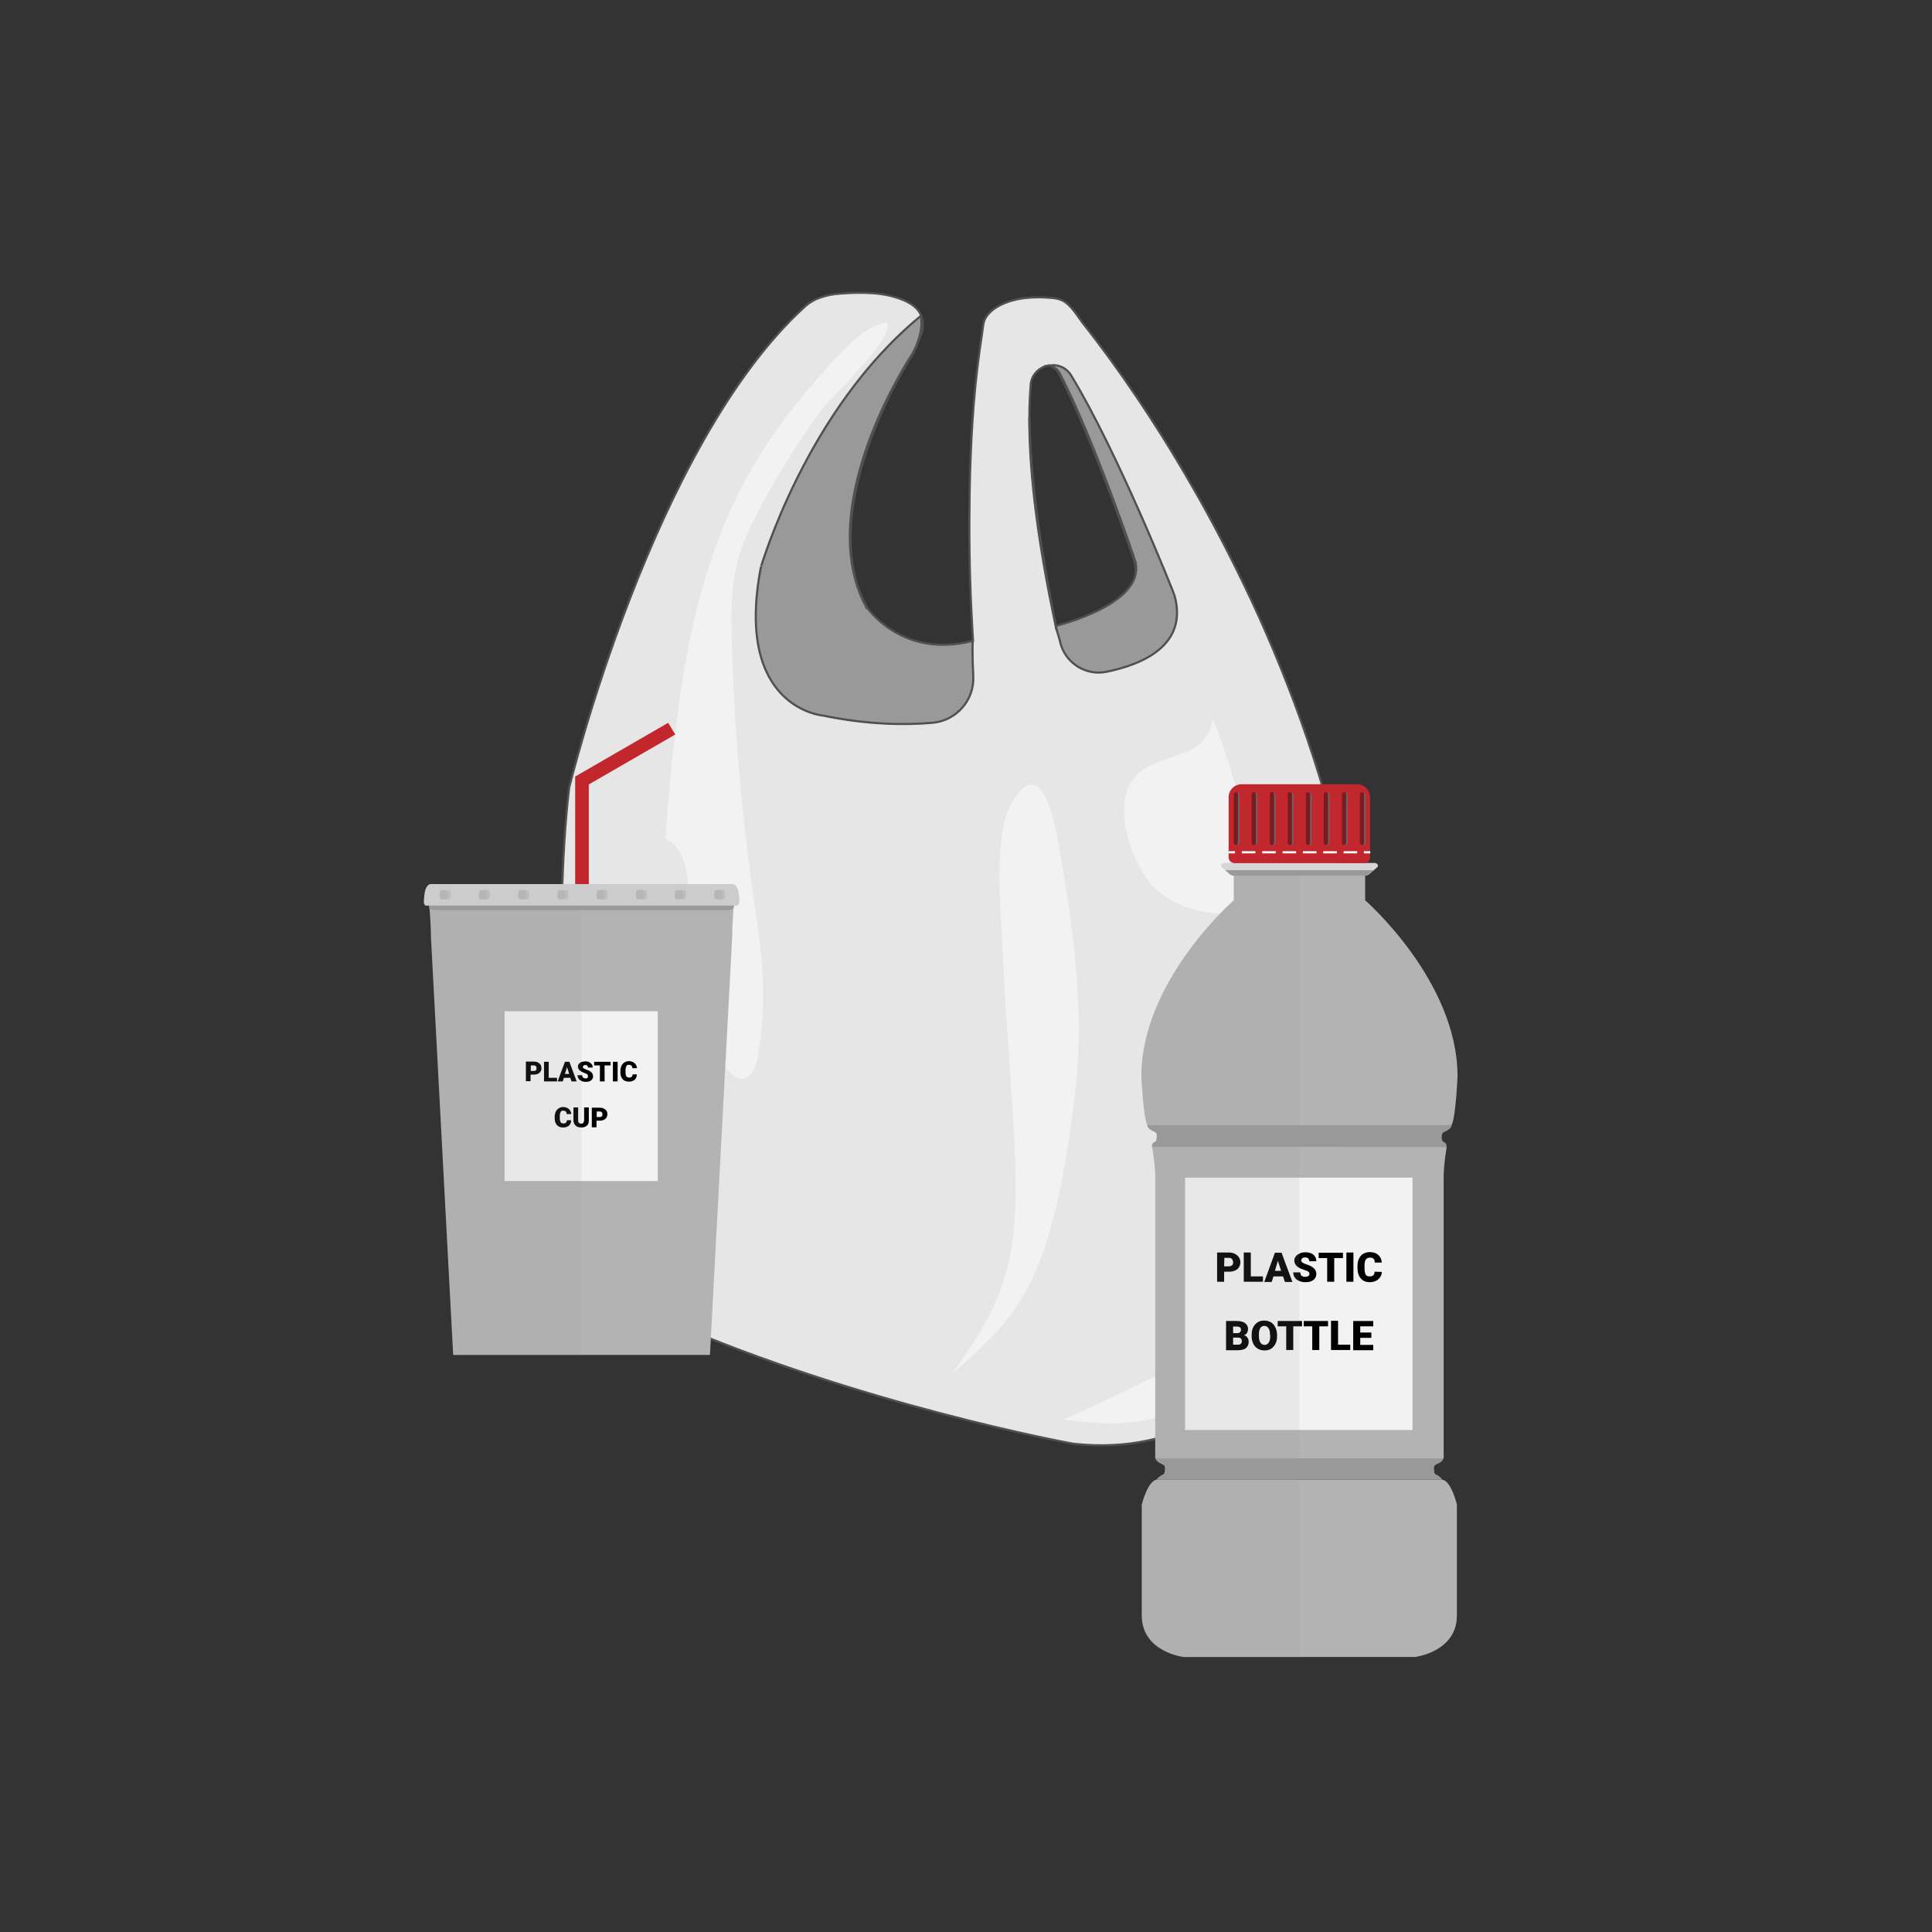 <?xml version="1.0" encoding="utf-8"?>
<!-- Generator: Adobe Illustrator 22.1.0, SVG Export Plug-In . SVG Version: 6.00 Build 0)  -->
<svg version="1.1" id="Ebene_1" xmlns="http://www.w3.org/2000/svg" xmlns:xlink="http://www.w3.org/1999/xlink" x="0px" y="0px"
	 viewBox="0 0 905.6 905.6" style="enable-background:new 0 0 905.6 905.6;" xml:space="preserve">
<rect x="0" y="0" width="905.6" height="905.6" fill="#333333" stroke="none"/>
<style type="text/css">
	.st0{display:none;fill:#C3EFFF;}
	.st1{fill:#E6E6E6;stroke:#505050;stroke-miterlimit:10;}
	.st2{fill:#999999;stroke:#505050;stroke-miterlimit:10;}
	.st3{fill:#F2F2F2;}
	.st4{fill:#B3B3B3;}
	.st5{fill:none;}
	.st6{opacity:0.12;fill:#999999;enable-background:new    ;}
	.st7{fill:#CCCCCC;}
	.st8{fill:#999999;}
	.st9{opacity:0.29;}
	.st10{fill:#808080;}
	.st11{fill:#C1272D;}
	.st12{fill:#D6D6D6;}
	.st13{fill:none;stroke:#FFFFFF;stroke-miterlimit:10;}
	.st14{fill:none;stroke:#FFFFFF;stroke-miterlimit:10;stroke-dasharray:6.36,3.18;}
	.st15{fill:#666666;}
	.st16{fill:#781C24;}
</style>
<circle class="st0" cx="452.8" cy="452.8" r="452.8"/>
<g>
	<path class="st1" d="M624.7,385.6c-0.4-1.3-0.7-2.7-1.1-4.1c-6.5-23.6-14.4-46.7-23.6-69.3c-8.2-20.3-17.5-40.1-27.6-59.5
		c-8.6-16.5-17.9-32.6-27.7-48.3c-7.6-12.1-15.6-24-24-35.6c-4.1-5.6-8.2-11.1-12.5-16.5c-2.9-3.7-6-9.4-10.3-11.5
		c-1.7-0.8-3.6-1.1-5.5-1.2c-8.1-0.7-16.7-0.1-23.9,3.6c-2.4,1.3-4.7,3-6.2,5.3c-1.6,2.3-1.5,4.8-1.9,7.4c-0.4,2.7-0.8,5.4-1.2,8.1
		c-3.1,22.1-4.3,44.5-4.7,66.8c-0.3,18.4-0.1,36.8,0.8,55.1c0.4,8,0.8,14.6,0.8,14.6s-2.3,8.4-6.8,8c-11.8-1.2-34.5-6-43.5-24.9
		c-24.6-46.9,22.6-119,22.9-118.7c-0.1-0.1,3.4-8.9,3.6-9.9c0.5-2.8,0.3-5.8-1.1-8.3c-1.6-2.8-4.5-4.6-7.4-5.9
		c-9.3-4-19.7-3.9-29.7-3.2c-5.9,0.4-12.2,1.9-16.7,6c-71.8,65.1-110.6,225.6-110.6,225.6c-7.8,63.4-1.3,178.7-1.7,178.7
		c7.8,50.2,49.2,71.8,49.2,71.8c43.6,18.9,89.5,33,125.2,42.4c37.4,9.9,63.4,14.6,63.4,14.6c76.9,8.8,117.7-59.7,122.1-96.4
		C636.2,476.7,624.7,385.6,624.7,385.6z M495.3,295.4C495.3,295.3,495.3,295.3,495.3,295.4c0-0.2-0.1-0.3-0.1-0.5
		c0-0.1-0.1-0.2-0.1-0.3v-0.1c0-0.1-0.1-0.3-0.1-0.5s-0.1-0.4-0.1-0.6c0-0.1-0.1-0.2-0.1-0.4c-0.1-0.6-0.3-1.3-0.4-2.1
		c-0.1-0.3-0.1-0.7-0.2-1c-0.4-2.1-0.9-4.8-1.5-7.9c-7.7-40.4-10-67.8-10.2-86.3c0-5.9,0.3-10.9,0.6-15.2c0.4-5.2,4.3-8.5,8.5-9.2
		c1.9,0.4,3.7,1.7,4.9,4c15.9,30.6,35.3,87.7,35.3,88c0.1,0.3,0.1,0.6,0.2,0.8c3.8,19.6-24.4,28.3-36.5,31.2
		C495.4,295.4,495.3,295.4,495.3,295.4L495.3,295.4z"/>
	<path class="st2" d="M455.9,300.4c0,0-0.2,7.3,0.3,16.3c0.7,11.3-7.8,21.1-19.1,22.1c-12.6,1.1-30.2,1-51.4-3.4
		c0,0-41.8-3.4-29-69.8c0,0.7,20.8-73.2,74.9-117.5c0,0,2,7-3.9,17.7c0,0-46.8,69.7-22.2,117.8C405.5,283.5,421.7,309.2,455.9,300.4
		z"/>
	<path class="st2" d="M495.1,294.5c0,0.1,0.1,0.3,0.1,0.4C495.2,294.8,495.2,294.7,495.1,294.5c-10.1-46.8-12.7-78-12.6-98.8
		c0.2,18.5,2.5,45.9,10.2,86.3c0.6,3.1,1.1,5.8,1.5,7.9c0.1,0.4,0.1,0.7,0.2,1c0.1,0.8,0.3,1.5,0.4,2.1c0,0.1,0,0.2,0.1,0.4
		c0,0.2,0.1,0.4,0.1,0.6C495.1,294.2,495.1,294.3,495.1,294.5z"/>
	<path class="st2" d="M495.2,294.9c0,0.2,0.1,0.3,0.1,0.4C495.2,295.2,495.2,295,495.2,294.9z"/>
	<path class="st2" d="M518.6,314.9c-9.8,2-19.5-4.3-21.7-14.1c-0.4-1.8-1.1-3.6-1.5-5.4c0,0-0.6-2-0.5-2
		c2.3-0.7,40.8-10.2,37.5-29.3c0-0.3-0.1-0.6-0.2-0.8c0-0.3-19.4-57.4-35.3-88c-1.2-2.3-3-3.6-4.9-4c3.7-0.6,7.7,0.8,10.1,4.7
		c21.8,35.8,48.4,102.6,48.4,103C557.1,302.5,535.4,311.5,518.6,314.9z"/>
	<path class="st3" d="M388.4,171.6c-14.5,15.9-27.8,33.1-38.2,51.9C322,274.7,316.6,334.8,311.8,393c9.2,4.4,10.9,16.7,10.9,26.9
		c0.1,14.6-0.6,29.2,1.6,43.6s7.4,28.8,17.7,39.1c1.4,1.4,2.9,2.7,4.9,3c4.9,0.7,7.6-5.5,8.4-10.4c2.2-13.1,2.9-26.3,2.1-39.5
		c-0.7-12.4-2.7-24.7-4.4-37c-5.7-39.7-9-79.7-10-119.8c-0.3-12.2-0.4-24.7,2.9-36.5c2-7.4,5.3-14.4,8.8-21.2
		c8.6-16.8,18.5-32.9,29.6-48.1c6.3-8.6,33.4-32.1,31.8-41.9C405.7,151.9,395.1,164.2,388.4,171.6z"/>
	<path class="st3" d="M586.8,616.2c-9,9.6-20.8,16.2-32.5,22.3c-18.3,9.6-37,18.5-55.9,26.9c15.4,1.8,31.4,3.4,45.9-1.8
		c6.2-2.2,12-5.7,17.6-9.3c9.6-6.1,18.9-12.8,26.7-21.1c8.6-9.2,15.1-20.2,21.4-31.2c3.2-5.5,30.8-63.5,6.3-49.3
		c-5.7,3.3-9.6,27.5-12.2,33.9C599.8,597.4,594.7,607.7,586.8,616.2z"/>
	<path class="st3" d="M475.7,540.6c0.7,17.6,0.8,35.8-3.2,52.3c-5,20.7-15.8,36.3-26.2,51c12.6-10.9,25.6-22.1,35-39.4
		c10.3-19.1,15.5-43.8,19.4-68.3c1.9-12.1,3.6-24.4,4.4-36.9c1.9-30-1.6-59.9-6.4-88.7c-2.9-17.6-8.4-60.6-24.2-34.8
		c-9.2,15.1-5.3,51.5-4.5,69.9C471.2,477.4,474.4,508.9,475.7,540.6z"/>
	<path class="st3" d="M587.3,402.6c1.4,6.8,2.7,13.8,1.6,20.6c-0.2,1.3-0.5,2.6-1.5,3.4c-0.7,0.5-1.6,0.7-2.5,0.9
		c-16.6,2.7-35.5-1.1-46.2-14.1c-8.9-11-17.1-35.6-7.6-48.1c10.2-13.5,34.6-7.5,37.3-28.6C576.9,357.8,582.7,380.3,587.3,402.6z"/>
</g>
<g>
	<path class="st4" d="M272.6,418.3L272.6,418.3h-71.7c-0.1,0-0.3,0.2-0.2,0.5c0.2,2.2,1.3,12.4,1.3,20.4l10.4,195.5
		c0,0.2,0.1,0.4,0.2,0.4h60l0,0h60c0.1,0,0.2-0.2,0.2-0.4l10.4-195.5c0-8,1-18.2,1.3-20.4c0-0.2-0.1-0.5-0.2-0.5L272.6,418.3
		L272.6,418.3z"/>
	<rect x="236.5" y="474" class="st3" width="71.8" height="79.6"/>
	<g>
		<rect x="245.3" y="497.2" class="st5" width="54.1" height="48.6"/>
		<path d="M248.7,503.7v3.1h-2.2v-9.2h3.7c0.7,0,1.3,0.1,1.9,0.4c0.5,0.3,1,0.6,1.3,1.1s0.4,1,0.4,1.6c0,0.9-0.3,1.6-1,2.2
			s-1.5,0.8-2.6,0.8H248.7z M248.7,502h1.5c0.4,0,0.8-0.1,1-0.3c0.2-0.2,0.3-0.5,0.3-0.9s-0.1-0.8-0.3-1c-0.2-0.3-0.5-0.4-0.9-0.4
			h-1.5v2.6H248.7z"/>
		<path d="M257.2,505.2h3.9v1.7H255v-9.2h2.2V505.2z"/>
		<path d="M267.3,505.2h-3l-0.5,1.7h-2.4l3.4-9.2h2.1l3.4,9.2h-2.4L267.3,505.2z M264.8,503.4h2l-1-3.2L264.8,503.4z"/>
		<path d="M275.6,504.4c0-0.3-0.1-0.6-0.3-0.8c-0.2-0.2-0.6-0.4-1.2-0.6s-1-0.4-1.4-0.6c-1.2-0.6-1.8-1.4-1.8-2.4
			c0-0.5,0.1-1,0.4-1.3s0.7-0.7,1.3-0.9c0.5-0.2,1.2-0.3,1.8-0.3c0.7,0,1.3,0.1,1.8,0.4s0.9,0.6,1.2,1c0.3,0.4,0.4,0.9,0.4,1.5h-2.2
			c0-0.4-0.1-0.7-0.3-0.9c-0.2-0.2-0.5-0.3-0.9-0.3s-0.7,0.1-0.9,0.3s-0.3,0.4-0.3,0.7c0,0.2,0.1,0.5,0.4,0.6s0.7,0.4,1.3,0.6
			c0.6,0.2,1.2,0.4,1.6,0.7c1,0.6,1.5,1.4,1.5,2.4c0,0.8-0.3,1.4-0.9,1.9s-1.4,0.7-2.5,0.7c-0.7,0-1.4-0.1-2-0.4s-1.1-0.6-1.4-1.1
			s-0.5-1-0.5-1.6h2.2c0,0.5,0.1,0.9,0.4,1.1s0.7,0.4,1.2,0.4c0.4,0,0.7-0.1,0.9-0.2C275.5,504.9,275.6,504.7,275.6,504.4z"/>
		<path d="M286.2,499.4h-2.8v7.5h-2.2v-7.5h-2.7v-1.7h7.7V499.4z"/>
		<path d="M289.5,506.9h-2.2v-9.2h2.2V506.9z"/>
		<path d="M298.5,503.8c0,0.6-0.2,1.2-0.5,1.7s-0.8,0.9-1.3,1.1c-0.6,0.3-1.2,0.4-2,0.4c-1.2,0-2.2-0.4-2.9-1.2
			c-0.7-0.8-1-1.9-1-3.3V502c0-0.9,0.2-1.7,0.5-2.4c0.3-0.7,0.8-1.2,1.4-1.6s1.3-0.6,2-0.6c1.1,0,2,0.3,2.7,0.9s1.1,1.4,1.2,2.4
			h-2.2c0-0.6-0.2-1-0.4-1.2c-0.3-0.2-0.7-0.4-1.2-0.4c-0.6,0-1,0.2-1.2,0.6s-0.4,1.1-0.4,2v0.7c0,1,0.1,1.7,0.4,2.1
			c0.2,0.4,0.7,0.6,1.3,0.6c0.5,0,0.9-0.1,1.2-0.4s0.4-0.6,0.4-1.1h2V503.8z"/>
		<path d="M267.7,525.3c0,0.6-0.2,1.2-0.5,1.7s-0.8,0.9-1.3,1.1c-0.6,0.3-1.2,0.4-2,0.4c-1.2,0-2.2-0.4-2.9-1.2
			c-0.7-0.8-1-1.9-1-3.3v-0.5c0-0.9,0.2-1.7,0.5-2.4s0.8-1.2,1.4-1.6c0.6-0.4,1.3-0.6,2-0.6c1.1,0,2,0.3,2.7,0.9
			c0.7,0.6,1.1,1.4,1.2,2.4h-2.2c0-0.6-0.2-1-0.4-1.2c-0.3-0.2-0.7-0.4-1.2-0.4c-0.6,0-1,0.2-1.2,0.6s-0.4,1.1-0.4,2v0.7
			c0,1,0.1,1.7,0.4,2.1c0.2,0.4,0.7,0.6,1.3,0.6c0.5,0,0.9-0.1,1.2-0.4s0.4-0.6,0.4-1.1h2V525.3z"/>
		<path d="M276,519.2v6c0,0.7-0.1,1.3-0.4,1.8s-0.7,0.9-1.3,1.1c-0.5,0.3-1.2,0.4-1.9,0.4c-1.1,0-2-0.3-2.6-0.9
			c-0.6-0.6-1-1.4-1-2.4v-6.1h2.2v6.1c0,1,0.5,1.5,1.4,1.5c0.5,0,0.8-0.1,1-0.4c0.2-0.3,0.4-0.7,0.4-1.2v-6h2.2V519.2z"/>
		<path d="M279.6,525.3v3.1h-2.2v-9.2h3.7c0.7,0,1.3,0.1,1.9,0.4c0.5,0.3,1,0.6,1.3,1.1s0.4,1,0.4,1.6c0,0.9-0.3,1.6-1,2.2
			s-1.5,0.8-2.6,0.8L279.6,525.3L279.6,525.3z M279.6,523.6h1.5c0.4,0,0.8-0.1,1-0.3s0.3-0.5,0.3-0.9s-0.1-0.8-0.3-1
			c-0.2-0.3-0.5-0.4-0.9-0.4h-1.5v2.6H279.6z"/>
	</g>
	<path class="st6" d="M272.6,418.3L272.6,418.3h-71.7c-0.1,0-0.3,0.2-0.2,0.5c0.2,2.2,1.3,12.4,1.3,20.4l10.4,195.5
		c0,0.2,0.1,0.4,0.2,0.4h60l0,0"/>
	<path class="st7" d="M345.4,424.5H199.7c-0.7,0-1.2-1.2-1-2.5l0.3-3.1c0.3-2.6,1.5-4.5,2.9-4.5h141.5c1.4,0,2.6,1.9,2.9,4.5
		l0.3,3.1C346.6,423.3,346.1,424.5,345.4,424.5z"/>
	<path class="st8" d="M202.1,424.5h141h0.9l-0.1,1.1c-0.3,0.5-1.6,1-2.9,1H204.1c-1.3,0-2.6-0.4-2.9-0.9l-0.1-1.2H202.1z"/>
	<g class="st9">
		<path class="st8" d="M210,421.6h-1.3c-0.7,0-1.2-0.5-1.2-1.2v-2c0-0.7,0.5-1.2,1.2-1.2h1.3c0.7,0,1.2,0.5,1.2,1.2v2
			C211.2,421.1,210.7,421.6,210,421.6z"/>
		<path class="st10" d="M208.6,421.6h-1.3c-0.7,0-1.2-0.5-1.2-1.2v-2c0-0.7,0.5-1.2,1.2-1.2h1.3c0.7,0,1.2,0.5,1.2,1.2v2
			C209.9,421.1,209.3,421.6,208.6,421.6z"/>
	</g>
	<g class="st9">
		<path class="st8" d="M228.4,421.6h-1.3c-0.7,0-1.2-0.5-1.2-1.2v-2c0-0.7,0.5-1.2,1.2-1.2h1.3c0.7,0,1.2,0.5,1.2,1.2v2
			C229.6,421.1,229.1,421.6,228.4,421.6z"/>
		<path class="st10" d="M227,421.6h-1.3c-0.7,0-1.2-0.5-1.2-1.2v-2c0-0.7,0.5-1.2,1.2-1.2h1.3c0.7,0,1.2,0.5,1.2,1.2v2
			C228.2,421.1,227.7,421.6,227,421.6z"/>
	</g>
	<g class="st9">
		<path class="st8" d="M246.8,421.6h-1.3c-0.7,0-1.2-0.5-1.2-1.2v-2c0-0.7,0.5-1.2,1.2-1.2h1.3c0.7,0,1.2,0.5,1.2,1.2v2
			C248,421.1,247.5,421.6,246.8,421.6z"/>
		<path class="st10" d="M245.4,421.6h-1.3c-0.7,0-1.2-0.5-1.2-1.2v-2c0-0.7,0.5-1.2,1.2-1.2h1.3c0.7,0,1.2,0.5,1.2,1.2v2
			C246.6,421.1,246.1,421.6,245.4,421.6z"/>
	</g>
	<g class="st9">
		<path class="st8" d="M265.2,421.6h-1.3c-0.7,0-1.2-0.5-1.2-1.2v-2c0-0.7,0.5-1.2,1.2-1.2h1.3c0.7,0,1.2,0.5,1.2,1.2v2
			C266.4,421.1,265.9,421.6,265.2,421.6z"/>
		<path class="st10" d="M263.8,421.6h-1.3c-0.7,0-1.2-0.5-1.2-1.2v-2c0-0.7,0.5-1.2,1.2-1.2h1.3c0.7,0,1.2,0.5,1.2,1.2v2
			C265,421.1,264.5,421.6,263.8,421.6z"/>
	</g>
	<g class="st9">
		<path class="st8" d="M283.6,421.6h-1.3c-0.7,0-1.2-0.5-1.2-1.2v-2c0-0.7,0.5-1.2,1.2-1.2h1.3c0.7,0,1.2,0.5,1.2,1.2v2
			C284.8,421.1,284.2,421.6,283.6,421.6z"/>
		<path class="st10" d="M282.2,421.6h-1.3c-0.7,0-1.2-0.5-1.2-1.2v-2c0-0.7,0.5-1.2,1.2-1.2h1.3c0.7,0,1.2,0.5,1.2,1.2v2
			C283.4,421.1,282.8,421.6,282.2,421.6z"/>
	</g>
	<g class="st9">
		<path class="st8" d="M302,421.6h-1.3c-0.7,0-1.2-0.5-1.2-1.2v-2c0-0.7,0.5-1.2,1.2-1.2h1.3c0.7,0,1.2,0.5,1.2,1.2v2
			C303.2,421.1,302.6,421.6,302,421.6z"/>
		<path class="st10" d="M300.6,421.6h-1.3c-0.7,0-1.2-0.5-1.2-1.2v-2c0-0.7,0.5-1.2,1.2-1.2h1.3c0.7,0,1.2,0.5,1.2,1.2v2
			C301.8,421.1,301.2,421.6,300.6,421.6z"/>
	</g>
	<g class="st9">
		<path class="st8" d="M320.3,421.6H319c-0.7,0-1.2-0.5-1.2-1.2v-2c0-0.7,0.5-1.2,1.2-1.2h1.3c0.7,0,1.2,0.5,1.2,1.2v2
			C321.5,421.1,321,421.6,320.3,421.6z"/>
		<path class="st10" d="M318.9,421.6h-1.3c-0.7,0-1.2-0.5-1.2-1.2v-2c0-0.7,0.5-1.2,1.2-1.2h1.3c0.7,0,1.2,0.5,1.2,1.2v2
			C320.2,421.1,319.6,421.6,318.9,421.6z"/>
	</g>
	<g class="st9">
		<path class="st8" d="M338.7,421.6h-1.3c-0.7,0-1.2-0.5-1.2-1.2v-2c0-0.7,0.5-1.2,1.2-1.2h1.3c0.7,0,1.2,0.5,1.2,1.2v2
			C339.9,421.1,339.4,421.6,338.7,421.6z"/>
		<path class="st10" d="M337.3,421.6H336c-0.7,0-1.2-0.5-1.2-1.2v-2c0-0.7,0.5-1.2,1.2-1.2h1.3c0.7,0,1.2,0.5,1.2,1.2v2
			C338.5,421.1,338,421.6,337.3,421.6z"/>
	</g>
	<polygon class="st11" points="316.5,344.3 313.2,338.8 269.6,364 269.6,364 269.6,414.4 276,414.4 276,367.7 	"/>
</g>
<g>
	<path class="st12" d="M639.8,410.4h-61.3c-0.7,0-1.4-0.2-2-0.7l-3.9-3.3c-0.6-0.8,0.2-1.9,1.5-1.9h70.1c1.3,0,2.1,1,1.5,1.9
		l-3.9,3.3C641.2,410.2,640.5,410.4,639.8,410.4z"/>
	<path class="st4" d="M639.9,422v-11.6h-30.8l0,0h-30.8V422c0,0-43.3,37.7-43.3,82.5c0,0,0.9,19.3,2.8,22.9c0.1,0.1,70.2,0,71.3,0
		c1,0,71.2,0.1,71.3,0c2-3.6,2.8-22.9,2.8-22.9C683.2,459.7,639.9,422,639.9,422z"/>
	<path class="st8" d="M676.7,530.7c0.7-0.4,3.7-1.4,3.7-3.3h-71.3l0,0h-71.3c0,1.9,3,2.9,3.7,3.3c1,0.5,0.7,2.3,0.7,2.3
		s0.1,1.8-0.8,2.2c-1.9,0.8-1.4,2.5-1.4,2.5h69l0,0h69c0,0,0.5-1.7-1.4-2.5c-0.9-0.4-0.8-2.2-0.8-2.2S675.7,531.2,676.7,530.7z"/>
	<path class="st8" d="M673,691.1c-0.9-0.4-0.8-2.2-0.8-2.2s-0.3-1.8,0.7-2.3c0.7-0.4,3.7-1.4,3.7-3.3h-67.5l0,0h-67.5
		c0,1.9,3,2.9,3.7,3.3c1,0.5,0.7,2.3,0.7,2.3s0.1,1.8-0.8,2.2c-1.9,0.8-3.2,2.5-3.2,2.5h67l0,0h67
		C676.2,693.6,674.9,691.9,673,691.1z"/>
	<path class="st4" d="M609.1,537.6L609.1,537.6h-68.7c-0.2,0-0.3,0.1-0.3,0.3c0.3,1.5,1.4,8.3,1.4,13.8v131.6c0,0.1,0.1,0.3,0.3,0.3
		h67.3l0,0h67.3c0.1,0,0.3-0.1,0.3-0.3V551.7c0-5.4,1.1-12.2,1.4-13.8c0-0.2-0.1-0.3-0.3-0.3L609.1,537.6L609.1,537.6z"/>
	<path class="st4" d="M675.8,693.6h-66.7l0,0h-66.7c-4.3,0-7.2,11.6-7.2,11.6s0,52.1,0,52c0,17.2,19.7,19.5,19.7,19.5H609h0.1h54.1
		c0,0,19.7-2.3,19.7-19.5c0,0.2,0-52,0-52S680.1,693.6,675.8,693.6z"/>
	<path class="st11" d="M639.5,404.6h-60.8c-1.6,0-2.8-1.3-2.8-2.8v-28.1c0-3.4,2.8-6.1,6.1-6.1h54.1c3.4,0,6.1,2.8,6.1,6.1v28.1
		C642.3,403.3,641.1,404.6,639.5,404.6z"/>
	<g>
		<g>
			<line class="st13" x1="575.9" y1="399.5" x2="578.9" y2="399.5"/>
			<line class="st14" x1="582.1" y1="399.5" x2="637.7" y2="399.5"/>
			<line class="st13" x1="639.3" y1="399.5" x2="642.3" y2="399.5"/>
		</g>
	</g>
	<g>
		<path class="st15" d="M580,396.1L580,396.1c-0.5,0-1-0.4-1-1v-22.5c0-0.5,0.4-1,1-1l0,0c0.5,0,1,0.4,1,1v22.5
			C581,395.7,580.5,396.1,580,396.1z"/>
		<path class="st16" d="M579.3,396.1L579.3,396.1c-0.5,0-1-0.4-1-1v-22.8c0-0.5,0.4-1,1-1l0,0c0.5,0,1,0.4,1,1v22.8
			C580.2,395.7,579.8,396.1,579.3,396.1z"/>
	</g>
	<g>
		<path class="st15" d="M588.4,396.1L588.4,396.1c-0.5,0-1-0.4-1-1v-22.5c0-0.5,0.4-1,1-1l0,0c0.5,0,1,0.4,1,1v22.5
			C589.4,395.7,589,396.1,588.4,396.1z"/>
		<path class="st16" d="M587.7,396.1L587.7,396.1c-0.5,0-1-0.4-1-1v-22.8c0-0.5,0.4-1,1-1l0,0c0.5,0,1,0.4,1,1v22.8
			C588.7,395.7,588.3,396.1,587.7,396.1z"/>
	</g>
	<g>
		<path class="st15" d="M596.9,396.1L596.9,396.1c-0.5,0-1-0.4-1-1v-22.5c0-0.5,0.4-1,1-1l0,0c0.5,0,1,0.4,1,1v22.5
			C597.9,395.7,597.4,396.1,596.9,396.1z"/>
		<path class="st16" d="M596.2,396.1L596.2,396.1c-0.5,0-1-0.4-1-1v-22.8c0-0.5,0.4-1,1-1l0,0c0.5,0,1,0.4,1,1v22.8
			C597.1,395.7,596.7,396.1,596.2,396.1z"/>
	</g>
	<g>
		<path class="st15" d="M605.3,396.1L605.3,396.1c-0.5,0-1-0.4-1-1v-22.5c0-0.5,0.4-1,1-1l0,0c0.5,0,1,0.4,1,1v22.5
			C606.3,395.7,605.9,396.1,605.3,396.1z"/>
		<path class="st16" d="M604.6,396.1L604.6,396.1c-0.5,0-1-0.4-1-1v-22.8c0-0.5,0.4-1,1-1l0,0c0.5,0,1,0.4,1,1v22.8
			C605.6,395.7,605.2,396.1,604.6,396.1z"/>
	</g>
	<g>
		<path class="st15" d="M613.8,396.1L613.8,396.1c-0.5,0-1-0.4-1-1v-22.5c0-0.5,0.4-1,1-1l0,0c0.5,0,1,0.4,1,1v22.5
			C614.8,395.7,614.3,396.1,613.8,396.1z"/>
		<path class="st16" d="M613.1,396.1L613.1,396.1c-0.5,0-1-0.4-1-1v-22.8c0-0.5,0.4-1,1-1l0,0c0.5,0,1,0.4,1,1v22.8
			C614,395.7,613.6,396.1,613.1,396.1z"/>
	</g>
	<g>
		<path class="st15" d="M622.2,396.1L622.2,396.1c-0.5,0-1-0.4-1-1v-22.5c0-0.5,0.4-1,1-1l0,0c0.5,0,1,0.4,1,1v22.5
			C623.2,395.7,622.8,396.1,622.2,396.1z"/>
		<path class="st16" d="M621.5,396.1L621.5,396.1c-0.5,0-1-0.4-1-1v-22.8c0-0.5,0.4-1,1-1l0,0c0.5,0,1,0.4,1,1v22.8
			C622.5,395.7,622,396.1,621.5,396.1z"/>
	</g>
	<g>
		<path class="st15" d="M630.7,396.1L630.7,396.1c-0.5,0-1-0.4-1-1v-22.5c0-0.5,0.4-1,1-1l0,0c0.5,0,1,0.4,1,1v22.5
			C631.7,395.7,631.2,396.1,630.7,396.1z"/>
		<path class="st16" d="M630,396.1L630,396.1c-0.5,0-1-0.4-1-1v-22.8c0-0.5,0.4-1,1-1l0,0c0.5,0,1,0.4,1,1v22.8
			C630.9,395.7,630.5,396.1,630,396.1z"/>
	</g>
	<g>
		<path class="st15" d="M639.1,396.1L639.1,396.1c-0.5,0-1-0.4-1-1v-22.5c0-0.5,0.4-1,1-1l0,0c0.5,0,1,0.4,1,1v22.5
			C640.1,395.7,639.7,396.1,639.1,396.1z"/>
		<path class="st16" d="M638.4,396.1L638.4,396.1c-0.5,0-1-0.4-1-1v-22.8c0-0.5,0.4-1,1-1l0,0c0.5,0,1,0.4,1,1v22.8
			C639.4,395.7,638.9,396.1,638.4,396.1z"/>
	</g>
	<path class="st8" d="M644,407.9l-2.2,1.9c-0.5,0.4-1.2,0.7-2,0.7h-61.3c-0.7,0-1.4-0.2-2-0.7l-2.2-1.9H644z"/>
	<rect x="555.5" y="552" class="st3" width="106.6" height="118.3"/>
	<g>
		<rect x="568.7" y="586.4" class="st5" width="80.4" height="72.2"/>
		<path d="M573.8,596.2v4.6h-3.3v-13.7h5.5c1,0,2,0.2,2.8,0.6c0.8,0.4,1.4,0.9,1.9,1.6s0.7,1.5,0.7,2.4c0,1.3-0.5,2.4-1.4,3.2
			c-1,0.8-2.3,1.2-3.9,1.2h-2.3V596.2z M573.8,593.6h2.2c0.6,0,1.1-0.2,1.5-0.5s0.5-0.8,0.5-1.4c0-0.6-0.2-1.1-0.5-1.5
			s-0.8-0.6-1.4-0.6h-2.2L573.8,593.6L573.8,593.6z"/>
		<path d="M586.3,598.3h5.7v2.5h-9v-13.7h3.3V598.3z"/>
		<path d="M601.4,598.3h-4.5l-0.8,2.6h-3.5l5-13.7h3.1l5.1,13.7h-3.5L601.4,598.3z M597.6,595.7h2.9L599,591L597.6,595.7z"/>
		<path d="M613.8,597.2c0-0.5-0.2-0.9-0.5-1.1c-0.3-0.3-0.9-0.5-1.8-0.8c-0.9-0.3-1.6-0.6-2.1-0.8c-1.8-0.9-2.7-2.1-2.7-3.6
			c0-0.8,0.2-1.4,0.7-2c0.4-0.6,1.1-1,1.9-1.4s1.7-0.5,2.7-0.5s1.9,0.2,2.6,0.5s1.4,0.8,1.8,1.5c0.4,0.6,0.6,1.4,0.6,2.2h-3.3
			c0-0.6-0.2-1-0.5-1.3s-0.8-0.5-1.4-0.5c-0.6,0-1.1,0.1-1.4,0.4c-0.3,0.3-0.5,0.6-0.5,1s0.2,0.7,0.6,1c0.4,0.3,1,0.6,2,0.9
			c0.9,0.3,1.7,0.6,2.3,1c1.5,0.9,2.2,2,2.2,3.5c0,1.2-0.5,2.1-1.4,2.8s-2.1,1-3.7,1c-1.1,0-2.1-0.2-3-0.6c-0.9-0.4-1.6-0.9-2-1.6
			c-0.5-0.7-0.7-1.5-0.7-2.4h3.3c0,0.7,0.2,1.3,0.6,1.6c0.4,0.3,1,0.5,1.8,0.5c0.5,0,1-0.1,1.3-0.4
			C613.6,597.9,613.8,597.6,613.8,597.2z"/>
		<path d="M629.5,589.7h-4.1v11.1h-3.3v-11.1h-4v-2.5h11.4L629.5,589.7L629.5,589.7z"/>
		<path d="M634.4,600.8h-3.3v-13.7h3.3V600.8z"/>
		<path d="M647.7,596.2c0,1-0.3,1.8-0.8,2.5s-1.1,1.3-2,1.7c-0.8,0.4-1.8,0.6-2.9,0.6c-1.8,0-3.2-0.6-4.2-1.8s-1.5-2.8-1.5-5v-0.7
			c0-1.3,0.2-2.5,0.7-3.5s1.1-1.8,2-2.3s1.9-0.8,3-0.8c1.7,0,3,0.4,4,1.3c1,0.9,1.6,2.1,1.7,3.6h-3.3c0-0.8-0.2-1.4-0.6-1.8
			c-0.4-0.4-1-0.5-1.8-0.5s-1.4,0.3-1.8,0.9c-0.4,0.6-0.6,1.6-0.6,2.9v1c0,1.5,0.2,2.5,0.5,3.1s1,0.9,1.9,0.9c0.8,0,1.3-0.2,1.7-0.5
			c0.4-0.4,0.6-0.9,0.6-1.7L647.7,596.2L647.7,596.2z"/>
		<path d="M574.7,632.9v-13.7h4.9c1.8,0,3.1,0.3,4,1c0.9,0.6,1.4,1.6,1.4,2.8c0,0.7-0.2,1.3-0.5,1.8s-0.8,0.9-1.4,1.1
			c0.7,0.2,1.3,0.5,1.6,1.1c0.4,0.5,0.6,1.1,0.6,1.9c0,1.3-0.4,2.3-1.3,3c-0.8,0.7-2.1,1-3.8,1L574.7,632.9L574.7,632.9z M578,624.9
			h1.7c0.7,0,1.2-0.1,1.5-0.4s0.5-0.6,0.5-1.1c0-0.6-0.2-1-0.5-1.2c-0.3-0.3-0.9-0.4-1.6-0.4H578V624.9z M578,627v3.3h2.2
			c0.6,0,1.1-0.1,1.4-0.4s0.5-0.7,0.5-1.2c0-1.1-0.6-1.7-1.7-1.7L578,627L578,627z"/>
		<path d="M598.6,626.3c0,1.3-0.2,2.5-0.7,3.5s-1.2,1.8-2.1,2.4c-0.9,0.6-1.9,0.8-3.1,0.8c-1.2,0-2.2-0.3-3.1-0.8s-1.6-1.3-2.1-2.3
			s-0.8-2.1-0.8-3.4v-0.8c0-1.3,0.2-2.5,0.7-3.5s1.2-1.8,2.1-2.4c0.9-0.6,2-0.8,3.1-0.8c1.2,0,2.2,0.3,3.1,0.8s1.6,1.3,2.1,2.4
			c0.5,1,0.8,2.2,0.8,3.5V626.3z M595.3,625.7c0-1.4-0.2-2.4-0.7-3.1s-1.1-1.1-1.9-1.1c-1.7,0-2.5,1.2-2.6,3.7v1
			c0,1.3,0.2,2.4,0.7,3.1c0.4,0.7,1.1,1.1,2,1.1c0.8,0,1.5-0.4,1.9-1.1c0.5-0.7,0.7-1.7,0.7-3.1v-0.5H595.3z"/>
		<path d="M610.3,621.7h-4.1v11.1h-3.3v-11.1h-4v-2.5h11.4L610.3,621.7L610.3,621.7z"/>
		<path d="M622.5,621.7h-4.1v11.1h-3.3v-11.1h-4v-2.5h11.4L622.5,621.7L622.5,621.7z"/>
		<path d="M627.2,630.3h5.7v2.5h-9v-13.7h3.3V630.3z"/>
		<path d="M642.8,627.1h-5.2v3.3h6.1v2.5h-9.4v-13.7h9.4v2.5h-6.1v2.9h5.2V627.1z"/>
	</g>
	<path class="st6" d="M609.1,693.6v-10.1v-0.1V537.6v-10.2v-117h-30.8V422c0,0-43.3,37.7-43.3,82.5c0,0,0.9,19.3,2.8,22.9
		c0,1.9,3,2.9,3.7,3.3c1,0.5,0.7,2.3,0.7,2.3s0.1,1.8-0.8,2.2c-1.9,0.8-1.4,2.5-1.4,2.5s1.5,7.9,1.5,14.1v131.9h0.4
		c0.1,1.8,3,2.8,3.7,3.2c1,0.5,0.7,2.3,0.7,2.3s0.1,1.8-0.8,2.2c-1.9,0.8-3.2,2.5-3.2,2.5c-4.3,0-7.2,11.6-7.2,11.6s0,52.1,0,52
		c0,17.2,19.7,19.5,19.7,19.5h54.3L609.1,693.6z"/>
</g>
</svg>
